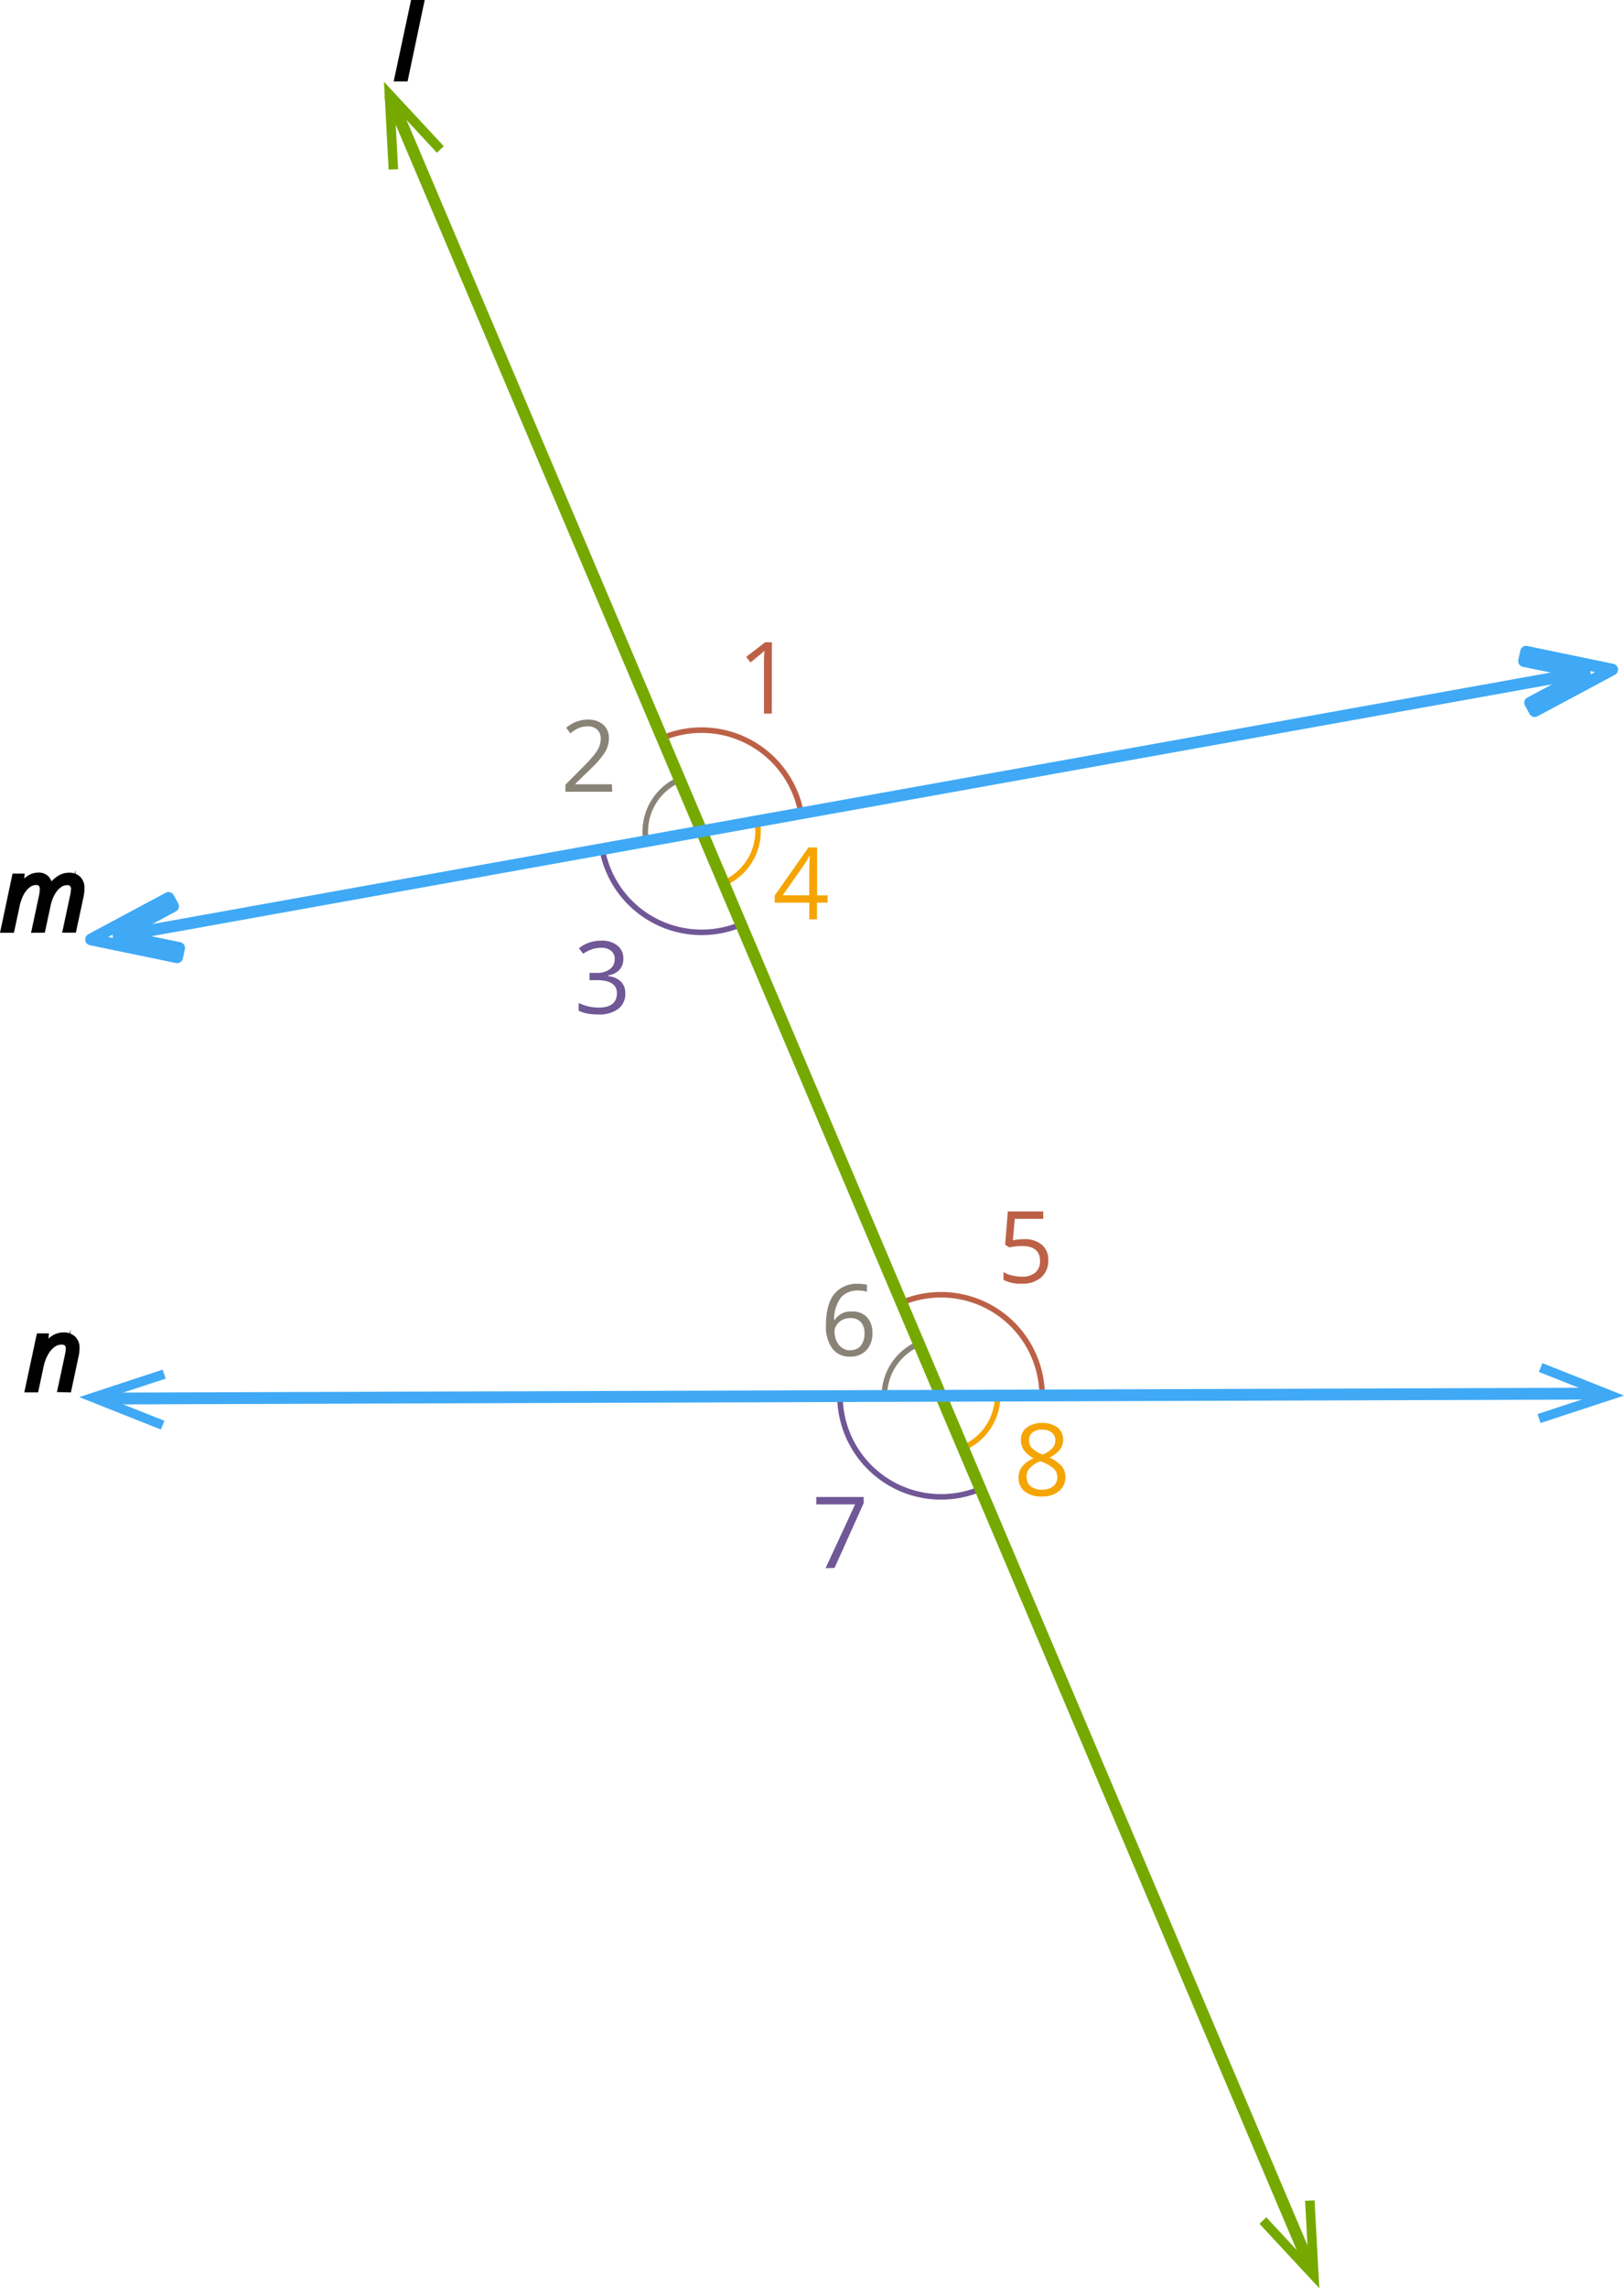 <svg xmlns="http://www.w3.org/2000/svg" width="292.97" height="412.54" viewBox="0 0 292.97 412.54">
  <defs>
    <style>
      .cls-1, .cls-2, .cls-3, .cls-4, .cls-6, .cls-8 {
        fill: none;
        stroke-linecap: round;
        stroke-linejoin: round;
      }

      .cls-1 {
        stroke: #705796;
      }

      .cls-2 {
        stroke: #bc6147;
      }

      .cls-3 {
        stroke: #898377;
      }

      .cls-4 {
        stroke: #f5a503;
      }

      .cls-5 {
        fill: #76a900;
      }

      .cls-6 {
        stroke: #76a900;
      }

      .cls-6, .cls-8 {
        stroke-width: 2.13px;
      }

      .cls-7 {
        fill: #3fa9f5;
      }

      .cls-8 {
        stroke: #3fa9f5;
      }

      .cls-9 {
        stroke: #000;
        stroke-miterlimit: 10;
      }

      .cls-10 {
        fill: #bc6147;
      }

      .cls-11 {
        fill: #898377;
      }

      .cls-12 {
        fill: #705796;
      }

      .cls-13 {
        fill: #f5a503;
      }
    </style>
  </defs>
  <title>2</title>
  <g id="Слой_2" data-name="Слой 2">
    <g id="Слой_1-2" data-name="Слой 1">
      <g id="Слой_2-2" data-name="Слой 2">
        <g id="Слой_1-2-2" data-name="Слой 1-2">
          <g id="Слой_2-2-2" data-name="Слой 2-2">
            <g id="_1" data-name=" 1">
              <path class="cls-1" d="M151.53,251.65a18.24,18.24,0,0,0,25.32,16.79"/>
              <path class="cls-2" d="M188,251.65a18.24,18.24,0,0,0-25.32-16.79"/>
              <path class="cls-3" d="M165.78,242.25a10.21,10.21,0,0,0-6.24,9.41"/>
              <path class="cls-4" d="M173.73,261.06a10.21,10.21,0,0,0,6.24-9.41"/>
              <path class="cls-3" d="M116.54,151.55a10.19,10.19,0,0,1,6.06-11"/>
              <path class="cls-4" d="M136.59,148.06a10.19,10.19,0,0,1-6,11.16"/>
              <path class="cls-2" d="M119.46,133.08a18.24,18.24,0,0,1,25.06,13.56"/>
              <path class="cls-1" d="M133.69,166.65a18.24,18.24,0,0,1-25.06-13.56"/>
              <g>
                <polygon class="cls-5" points="80.06 26.36 78.82 27.54 71.22 19.36 71.82 30.51 70.11 30.58 69.27 14.75 80.06 26.36"/>
                <polygon class="cls-5" points="227.21 400.93 228.44 399.75 236.04 407.93 235.44 396.78 237.15 396.71 238 412.54 227.21 400.93"/>
                <line class="cls-6" x1="70.47" y1="17.6" x2="235.88" y2="407.55"/>
              </g>
              <g>
                <polygon class="cls-7" points="29.34 246.93 29.89 248.55 19.28 252.03 29.66 256.15 29.02 257.73 14.29 251.88 29.34 246.93"/>
                <polygon class="cls-7" points="277.92 256.56 277.37 254.94 287.98 251.46 277.6 247.34 278.25 245.76 292.97 251.61 277.92 256.56"/>
                <line class="cls-8" x1="19.92" y1="252.14" x2="287.12" y2="251.26"/>
              </g>
              <g>
                <polygon class="cls-8" points="30.4 161.89 31.22 163.39 21.38 168.66 32.31 170.91 31.95 172.58 16.43 169.37 30.4 161.89"/>
                <polygon class="cls-8" points="276.86 128.2 276.04 126.7 285.89 121.43 274.95 119.18 275.31 117.51 290.83 120.72 276.86 128.2"/>
                <polyline class="cls-8" points="22.02 168.66 116.41 151.69 285.01 121.39"/>
              </g>
              <path class="cls-9" d="M73.12,14.18H71.64L74.56.5H76Z"/>
              <path class="cls-9" d="M6.22,167.67l1.3-6.08a7.23,7.23,0,0,0,.16-1.19,1.5,1.5,0,0,0-.27-1,1.12,1.12,0,0,0-.93-.34,2.36,2.36,0,0,0-1.44.53,4.57,4.57,0,0,0-1.23,1.51A8.67,8.67,0,0,0,3,163.5l-.89,4.17H.62L2.67,158H3.9l-.19,1.78h.09a5.49,5.49,0,0,1,1.53-1.5,3,3,0,0,1,1.57-.46,2,2,0,0,1,1.53.57A2.61,2.61,0,0,1,9,160h.07a5.66,5.66,0,0,1,1.61-1.63,3.23,3.23,0,0,1,1.72-.53,2.37,2.37,0,0,1,1.73.6,2.33,2.33,0,0,1,.61,1.74,8.36,8.36,0,0,1-.19,1.56l-1.27,5.91H11.83l1.3-6.08a8,8,0,0,0,.18-1.28,1.11,1.11,0,0,0-1.26-1.2,2.36,2.36,0,0,0-1.41.51,4.42,4.42,0,0,0-1.22,1.45,7.85,7.85,0,0,0-.8,2.22l-.94,4.39Z"/>
              <path class="cls-9" d="M10.89,250.49l1.3-6.08a8,8,0,0,0,.18-1.27,1.25,1.25,0,0,0-.31-.89,1.31,1.31,0,0,0-1-.33,2.61,2.61,0,0,0-1.53.53A4.68,4.68,0,0,0,8.22,244a7.88,7.88,0,0,0-.86,2.36l-.89,4.17H5l2.06-9.63H8.28l-.19,1.78h.09a5.88,5.88,0,0,1,1.63-1.52,3.28,3.28,0,0,1,1.63-.44,2.46,2.46,0,0,1,1.76.61,2.24,2.24,0,0,1,.65,1.71,7.21,7.21,0,0,1-.2,1.58l-1.26,5.91Z"/>
              <path class="cls-10" d="M139.24,128.65h-1.42v-9.16q0-1.14.07-2.16l-.41.39-2.09,1.71-.77-1,3.4-2.63h1.23Z"/>
              <path class="cls-11" d="M110.45,142.74H102v-1.26l3.38-3.4a24.92,24.92,0,0,0,2-2.23,5.7,5.7,0,0,0,.74-1.3,3.73,3.73,0,0,0,.25-1.36,2.16,2.16,0,0,0-.62-1.63,2.39,2.39,0,0,0-1.73-.6,4.36,4.36,0,0,0-1.52.26,6,6,0,0,0-1.59,1l-.77-1a5.92,5.92,0,0,1,3.87-1.48,4.09,4.09,0,0,1,2.84.93,3.19,3.19,0,0,1,1,2.49,4.81,4.81,0,0,1-.69,2.42,15.35,15.35,0,0,1-2.57,3l-2.81,2.75v.07h6.61Z"/>
              <path class="cls-12" d="M112.45,172.84a2.93,2.93,0,0,1-.69,2,3.46,3.46,0,0,1-2,1V176a3.68,3.68,0,0,1,2.29,1,2.9,2.9,0,0,1,.75,2.07,3.36,3.36,0,0,1-1.27,2.83,5.8,5.8,0,0,1-3.62,1,10.48,10.48,0,0,1-1.87-.15,6.38,6.38,0,0,1-1.65-.54v-1.39a8.41,8.41,0,0,0,3.57.84q3.33,0,3.33-2.61,0-2.34-3.67-2.34h-1.27V175.4h1.28a3.86,3.86,0,0,0,2.38-.66,2.18,2.18,0,0,0,.88-1.84,1.81,1.81,0,0,0-.65-1.48,2.66,2.66,0,0,0-1.75-.54,5.41,5.41,0,0,0-1.59.23,7.12,7.12,0,0,0-1.71.84l-.74-1a6.15,6.15,0,0,1,1.82-1,6.62,6.62,0,0,1,2.17-.36,4.44,4.44,0,0,1,2.91.86A2.89,2.89,0,0,1,112.45,172.84Z"/>
              <path class="cls-13" d="M149.29,162.74h-1.91v3H146v-3h-6.25v-1.27l6.1-8.69h1.55v8.64h1.91Zm-3.3-1.33v-4.27q0-1.26.09-2.84H146a13.21,13.21,0,0,1-.79,1.4l-4,5.71Z"/>
              <path class="cls-10" d="M184.76,223.41a4.72,4.72,0,0,1,3.19,1,3.45,3.45,0,0,1,1.16,2.76,4,4,0,0,1-1.27,3.13,5.07,5.07,0,0,1-3.5,1.13,6.45,6.45,0,0,1-3.31-.69v-1.41a5,5,0,0,0,1.53.62,7.55,7.55,0,0,0,1.8.22,3.6,3.6,0,0,0,2.4-.73,2.62,2.62,0,0,0,.86-2.11q0-2.69-3.3-2.69a13.12,13.12,0,0,0-2.23.25l-.76-.48.48-6h6.39v1.34h-5.14l-.33,3.86A10.24,10.24,0,0,1,184.76,223.41Z"/>
              <path class="cls-11" d="M149,239q0-3.79,1.47-5.66a5.2,5.2,0,0,1,4.36-1.88,5.8,5.8,0,0,1,1.56.17v1.26a5,5,0,0,0-1.55-.22,3.9,3.9,0,0,0-3.16,1.29,6.6,6.6,0,0,0-1.2,4h.11a3.36,3.36,0,0,1,3.06-1.51,3.59,3.59,0,0,1,2.73,1,4,4,0,0,1,1,2.84,4.38,4.38,0,0,1-1.09,3.15,3.9,3.9,0,0,1-3,1.15,3.8,3.8,0,0,1-3.16-1.5A6.63,6.63,0,0,1,149,239Zm4.32,4.43a2.44,2.44,0,0,0,1.94-.79,3.35,3.35,0,0,0,.69-2.27,2.93,2.93,0,0,0-.64-2,2.42,2.42,0,0,0-1.92-.73,3.23,3.23,0,0,0-1.45.33,2.68,2.68,0,0,0-1,.9,2.07,2.07,0,0,0-.39,1.19,4.07,4.07,0,0,0,.35,1.69,3,3,0,0,0,1,1.24,2.49,2.49,0,0,0,1.47.46Z"/>
              <path class="cls-12" d="M148.93,282.73l5.33-11.5h-7v-1.34h8.55V271l-5.26,11.68Z"/>
              <path class="cls-13" d="M188,256.55a4.36,4.36,0,0,1,2.79.82,2.73,2.73,0,0,1,1,2.26,2.81,2.81,0,0,1-.59,1.73,5.2,5.2,0,0,1-1.88,1.42,6.34,6.34,0,0,1,2.22,1.57,3,3,0,0,1,.66,1.9,3.19,3.19,0,0,1-1.12,2.55,4.56,4.56,0,0,1-3.06,1,4.9,4.9,0,0,1-3.16-.9,3.11,3.11,0,0,1-1.11-2.55q0-2.21,2.69-3.44a5,5,0,0,1-1.74-1.48,3.15,3.15,0,0,1-.53-1.78,2.71,2.71,0,0,1,1-2.23A4.27,4.27,0,0,1,188,256.55Zm-2.78,9.79a2,2,0,0,0,.73,1.64,3.21,3.21,0,0,0,2.06.59,3.07,3.07,0,0,0,2-.62,2.09,2.09,0,0,0,.73-1.69,2.06,2.06,0,0,0-.69-1.52,7,7,0,0,0-2.39-1.29,5.2,5.2,0,0,0-1.9,1.24,2.41,2.41,0,0,0-.59,1.63Zm2.76-8.6a2.59,2.59,0,0,0-1.72.53,1.75,1.75,0,0,0-.62,1.41,2,2,0,0,0,.52,1.39,5.42,5.42,0,0,0,1.92,1.16,4.8,4.8,0,0,0,1.78-1.13,2.1,2.1,0,0,0,.52-1.42,1.73,1.73,0,0,0-.64-1.41,2.69,2.69,0,0,0-1.75-.52Z"/>
            </g>
          </g>
        </g>
      </g>
    </g>
  </g>
</svg>
